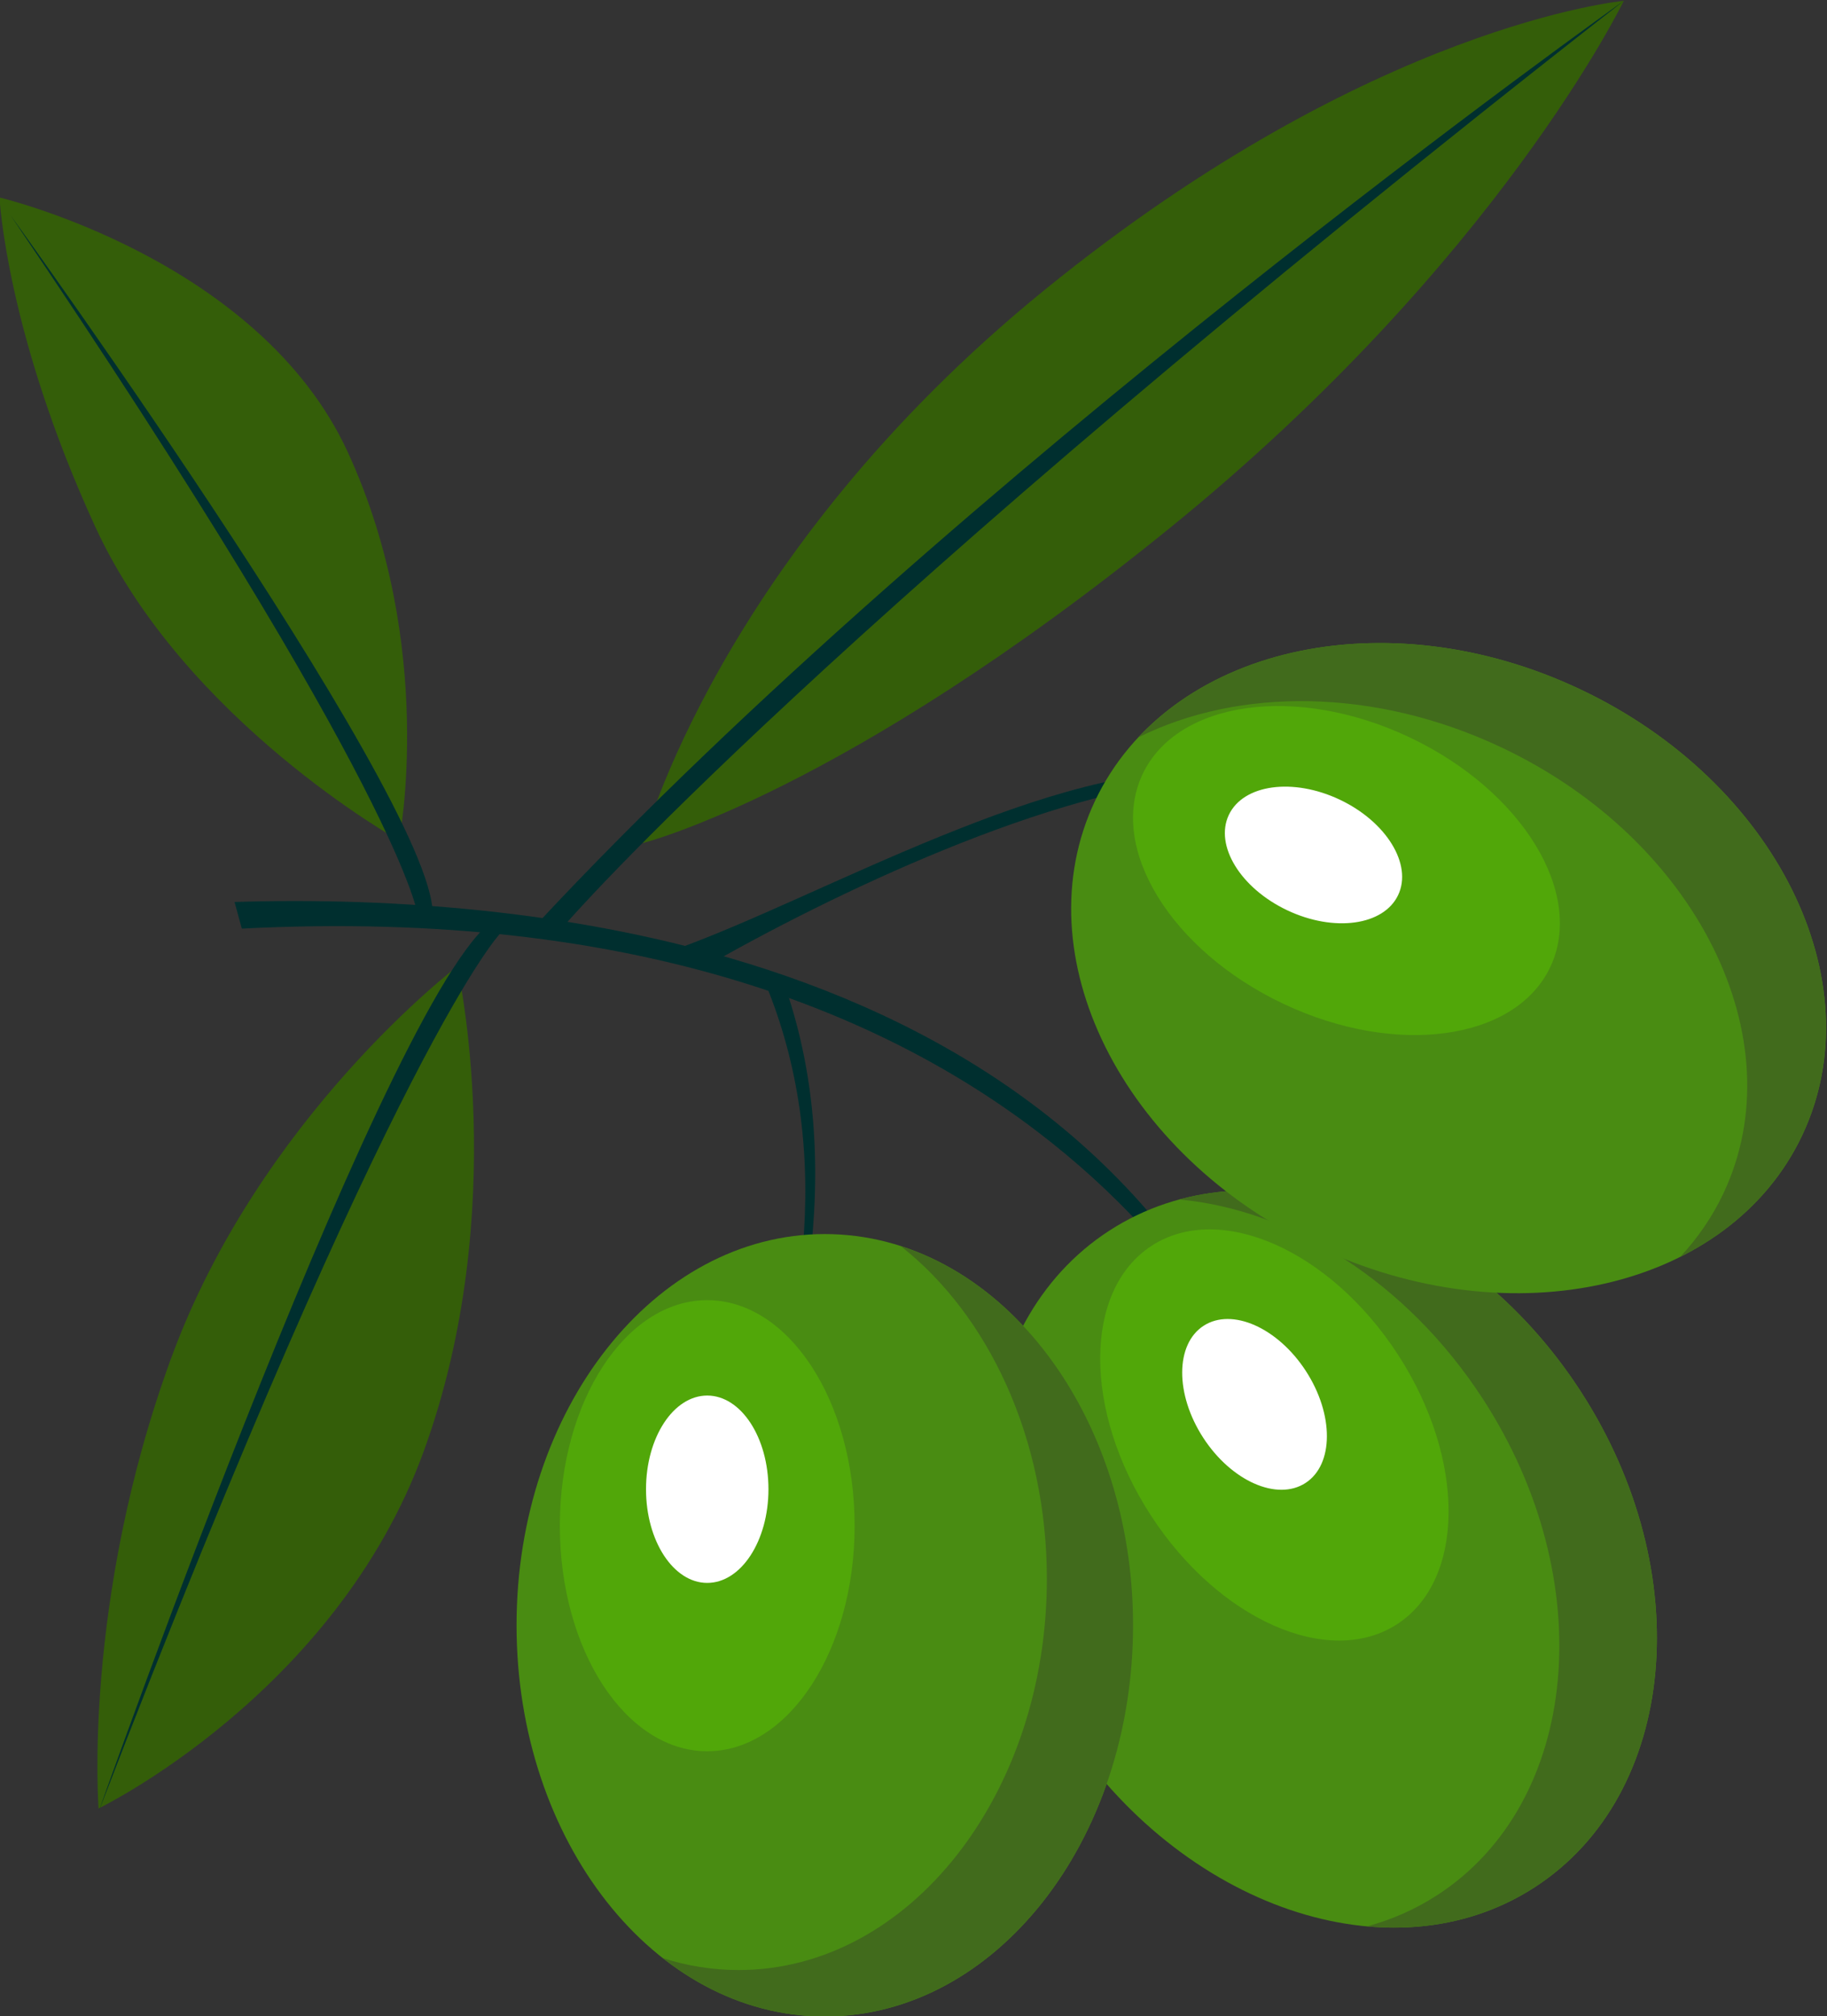 <?xml version="1.0" encoding="UTF-8" standalone="no"?>
<!-- Created with Inkscape (http://www.inkscape.org/) -->

<svg
   xmlns:dc="http://purl.org/dc/elements/1.1/"
   xmlns:cc="http://creativecommons.org/ns#"
   xmlns:rdf="http://www.w3.org/1999/02/22-rdf-syntax-ns#"
   xmlns:svg="http://www.w3.org/2000/svg"
   xmlns="http://www.w3.org/2000/svg"
   xmlns:sodipodi="http://sodipodi.sourceforge.net/DTD/sodipodi-0.dtd"
   xmlns:inkscape="http://www.inkscape.org/namespaces/inkscape"
   version="1.1"
   id="svg1502"
   xml:space="preserve"
   width="295.699"
   height="326.233"
   viewBox="0 0 295.699 326.233"
   sodipodi:docname="olive-branch.svg"
   inkscape:version="0.92.3 (2405546, 2018-03-11)"><rect x="0" y="0" width="295.699" height="326.233" fill="#333333" stroke="none"/><title
     id="title4563">Olive branch</title><defs
     id="defs1506"><clipPath
       clipPathUnits="userSpaceOnUse"
       id="clipPath1518"><path
         d="M 0,600 H 600 V 0 H 0 Z"
         id="path1516"
         inkscape:connector-curvature="0" /></clipPath><clipPath
       clipPathUnits="userSpaceOnUse"
       id="clipPath1526"><path
         d="M 600,0 H 0 v 600 h 600 z"
         id="path1524"
         inkscape:connector-curvature="0" /></clipPath><clipPath
       clipPathUnits="userSpaceOnUse"
       id="clipPath1534"><path
         d="m 600,600 h 600 V 0 H 600 Z"
         id="path1532"
         inkscape:connector-curvature="0" /></clipPath><clipPath
       clipPathUnits="userSpaceOnUse"
       id="clipPath1554"><path
         d="M 0,600 H 600 V 0 H 0 Z"
         id="path1552"
         inkscape:connector-curvature="0" /></clipPath></defs><sodipodi:namedview
     pagecolor="#ffffff"
     bordercolor="#666666"
     borderopacity="1"
     objecttolerance="10"
     gridtolerance="10"
     guidetolerance="10"
     inkscape:pageopacity="0"
     inkscape:pageshadow="2"
     inkscape:window-width="1920"
     inkscape:window-height="1017"
     id="namedview1504"
     showgrid="false"
     inkscape:zoom="0.84319361"
     inkscape:cx="70.252515"
     inkscape:cy="83.811399"
     inkscape:window-x="3832"
     inkscape:window-y="-8"
     inkscape:window-maximized="1"
     inkscape:current-layer="g1510"
     fit-margin-top="0"
     fit-margin-left="0"
     fit-margin-right="0"
     fit-margin-bottom="0" /><g
     id="g1510"
     inkscape:groupmode="layer"
     inkscape:label="olive-pattern-publicdomainvectors.org"
     transform="matrix(1.333,0,0,-1.333,-328.053,556)"><path
       d="m 402.159,240.986 c -3.895,10.488 -29.844,68.374 -126.695,63.392 l -0.886,3.235 c 36.566,1.143 105.994,-5.231 127.581,-66.627"
       style="fill:#002f2f;fill-opacity:1;fill-rule:nonzero;stroke:none"
       id="path1634"
       inkscape:connector-curvature="0" /><path
       d="m 402.272,240.672 c 0.136,-0.37 0.242,-0.668 0.306,-0.886 -0.105,0.298 -0.201,0.588 -0.306,0.886"
       style="fill:#002f2f;fill-opacity:1;fill-rule:nonzero;stroke:none"
       id="path1636"
       inkscape:connector-curvature="0" /><path
       d="m 402.683,239.473 c -0.04,0.104 -0.072,0.209 -0.105,0.313 0.048,-0.137 0.08,-0.241 0.105,-0.313"
       style="fill:#002f2f;fill-opacity:1;fill-rule:nonzero;stroke:none"
       id="path1638"
       inkscape:connector-curvature="0" /><path
       d="m 438.012,248.227 c 14.271,-22.003 11.782,-48.96 -5.56,-60.207 -17.342,-11.248 -42.969,-2.528 -57.241,19.476 -14.271,22.004 -11.782,48.96 5.561,60.207 17.342,11.248 42.968,2.528 57.24,-19.476"
       style="fill:#498c12;fill-opacity:1;fill-rule:nonzero;stroke:none"
       id="path1640"
       inkscape:connector-curvature="0" /><path
       d="m 438.012,248.227 c 14.269,-22.001 11.781,-48.96 -5.56,-60.207 -6.057,-3.928 -13.127,-5.424 -20.369,-4.759 2.989,0.806 5.858,2.062 8.525,3.793 17.34,11.247 19.829,38.207 5.56,60.207 -9.285,14.316 -23.377,23.01 -36.872,24.235 16.434,4.451 36.642,-4.651 48.716,-23.269"
       style="fill:#416b1c;fill-opacity:1;fill-rule:nonzero;stroke:none"
       id="path1642"
       inkscape:connector-curvature="0" /><path
       d="m 415.849,252.65 c 8.227,-12.686 8.176,-27.331 -0.117,-32.709 -8.292,-5.378 -21.685,0.546 -29.913,13.233 -8.228,12.686 -8.176,27.331 0.117,32.709 8.292,5.378 21.684,-0.546 29.913,-13.233"
       style="fill:#51a709;fill-opacity:1;fill-rule:nonzero;stroke:none"
       id="path1644"
       inkscape:connector-curvature="0" /><path
       d="m 404.661,250.671 c 3.417,-5.27 3.396,-11.352 -0.048,-13.585 -3.445,-2.235 -9.006,0.226 -12.424,5.496 -3.417,5.269 -3.396,11.351 0.049,13.585 3.443,2.233 9.005,-0.228 12.423,-5.496"
       style="fill:#ffffff;fill-opacity:1;fill-rule:nonzero;stroke:none"
       id="path1646"
       inkscape:connector-curvature="0" /><path
       d="m 339.405,296.819 c 3.935,-9.962 5.112,-20.432 4.165,-31.295 h 1.018 c 1.226,11.641 0.24,22.802 -3.696,33.327 z"
       style="fill:#002f2f;fill-opacity:1;fill-rule:nonzero;stroke:none"
       id="path1648"
       inkscape:connector-curvature="0" /><path
       d="m 331.44,299.583 c 15.477,8.9 42.473,21.835 61.22,22.986 l 1.207,0.805 c -19.474,1.662 -48.325,-15.326 -65.847,-21.55 z"
       style="fill:#002f2f;fill-opacity:1;fill-rule:nonzero;stroke:none"
       id="path1650"
       inkscape:connector-curvature="0" /><path
       d="m 383.673,219.813 c 0,-26.227 -16.757,-47.488 -37.427,-47.488 -20.67,0 -37.427,21.261 -37.427,47.488 0,26.227 16.757,47.488 37.427,47.488 20.67,0 37.427,-21.261 37.427,-47.488"
       style="fill:#498c12;fill-opacity:1;fill-rule:nonzero;stroke:none"
       id="path1652"
       inkscape:connector-curvature="0" /><path
       d="m 383.673,219.813 c 0,-26.223 -16.758,-47.488 -37.427,-47.488 -7.22,0 -13.965,2.592 -19.679,7.091 2.945,-0.949 6.036,-1.456 9.215,-1.456 20.67,0 37.427,21.265 37.427,47.487 0,17.064 -7.091,32.027 -17.747,40.397 16.21,-5.207 28.211,-23.84 28.211,-46.031"
       style="fill:#416b1c;fill-opacity:1;fill-rule:nonzero;stroke:none"
       id="path1654"
       inkscape:connector-curvature="0" /><path
       d="m 349.868,231.899 c 0,-15.121 -8.012,-27.379 -17.897,-27.379 -9.883,0 -17.896,12.258 -17.896,27.379 0,15.121 8.013,27.379 17.896,27.379 9.885,0 17.897,-12.258 17.897,-27.379"
       style="fill:#51a709;fill-opacity:1;fill-rule:nonzero;stroke:none"
       id="path1656"
       inkscape:connector-curvature="0" /><path
       d="m 339.405,236.326 c 0,-6.28 -3.328,-11.371 -7.434,-11.371 -4.105,0 -7.432,5.091 -7.432,11.371 0,6.28 3.327,11.372 7.432,11.372 4.106,0 7.434,-5.092 7.434,-11.372"
       style="fill:#ffffff;fill-opacity:1;fill-rule:nonzero;stroke:none"
       id="path1658"
       inkscape:connector-curvature="0" /><path
       d="m 437.983,333.419 c 23.71,-11.21 35.769,-35.446 26.934,-54.133 -8.835,-18.687 -35.218,-24.749 -58.928,-13.539 -23.71,11.21 -35.77,35.446 -26.935,54.133 8.835,18.687 35.219,24.749 58.929,13.539"
       style="fill:#498c12;fill-opacity:1;fill-rule:nonzero;stroke:none"
       id="path1660"
       inkscape:connector-curvature="0" /><path
       d="m 437.983,333.419 c 23.707,-11.209 35.768,-35.447 26.934,-54.133 -3.086,-6.527 -8.311,-11.518 -14.822,-14.761 2.118,2.258 3.897,4.835 5.256,7.709 8.835,18.687 -3.228,42.925 -26.934,54.134 -15.427,7.293 -31.984,7.277 -44.106,1.221 11.636,12.429 33.61,15.314 53.672,5.83"
       style="fill:#416b1c;fill-opacity:1;fill-rule:nonzero;stroke:none"
       id="path1662"
       inkscape:connector-curvature="0" /><path
       d="m 417.234,327.606 c 13.67,-6.463 21.328,-18.946 17.103,-27.881 -4.224,-8.936 -18.731,-10.94 -32.401,-4.477 -13.671,6.463 -21.328,18.946 -17.104,27.881 4.225,8.936 18.732,10.94 32.402,4.477"
       style="fill:#51a709;fill-opacity:1;fill-rule:nonzero;stroke:none"
       id="path1664"
       inkscape:connector-curvature="0" /><path
       d="m 408.76,320.039 c 5.677,-2.685 8.857,-7.869 7.103,-11.58 -1.754,-3.712 -7.78,-4.544 -13.458,-1.859 -5.677,2.684 -8.857,7.868 -7.103,11.58 1.755,3.711 7.78,4.543 13.458,1.859"
       style="fill:#ffffff;fill-opacity:1;fill-rule:nonzero;stroke:none"
       id="path1666"
       inkscape:connector-curvature="0" /><path
       d="m 388.232,353.084 c -39.732,-32.263 -64.081,-38.318 -64.081,-38.318 0,0 9.134,34.95 48.866,67.212 39.731,32.264 70.237,35.022 70.237,35.022 0,0 -15.291,-31.653 -55.022,-63.916"
       style="fill:#345e09;fill-opacity:1;fill-rule:nonzero;stroke:none"
       id="path1668"
       inkscape:connector-curvature="0" /><path
       d="m 288.343,362.19 c 10.813,-23.527 6.22,-47.114 6.22,-47.114 0,0 -26.084,14.559 -36.897,38.087 -10.813,23.528 -11.627,39.967 -11.627,39.967 0,0 31.491,-7.411 42.304,-30.94"
       style="fill:#345e09;fill-opacity:1;fill-rule:nonzero;stroke:none"
       id="path1670"
       inkscape:connector-curvature="0" /><path
       d="m 297.534,240.89 c -10.736,-29.431 -39.463,-43.314 -39.463,-43.314 0,0 -1.98,25.084 8.756,54.515 10.736,29.431 34.792,47.689 34.792,47.689 0,0 6.651,-29.459 -4.085,-58.89"
       style="fill:#345e09;fill-opacity:1;fill-rule:nonzero;stroke:none"
       id="path1672"
       inkscape:connector-curvature="0" /><path
       d="m 258.071,197.174 c 0,0 36.341,102.792 48.575,108.593 l 0.218,-1.949 c 0,0 -12.614,-12.777 -48.793,-106.644"
       style="fill:#002f2f;fill-opacity:1;fill-rule:nonzero;stroke:none"
       id="path1674"
       inkscape:connector-curvature="0" /><path
       d="m 247.371,390.987 c 0,0 54.629,-75.501 51.104,-85.962 l -1.625,0.88 c 0,0 -1.536,14.315 -49.479,85.082"
       style="fill:#002f2f;fill-opacity:1;fill-rule:nonzero;stroke:none"
       id="path1676"
       inkscape:connector-curvature="0" /><path
       d="m 443.254,417 c 0,0 -81.313,-57.742 -131.877,-111.975 h 3.479 c 0,0 30.987,35.922 128.398,111.975"
       style="fill:#002f2f;fill-opacity:1;fill-rule:nonzero;stroke:none"
       id="path1678"
       inkscape:connector-curvature="0" /></g></svg>